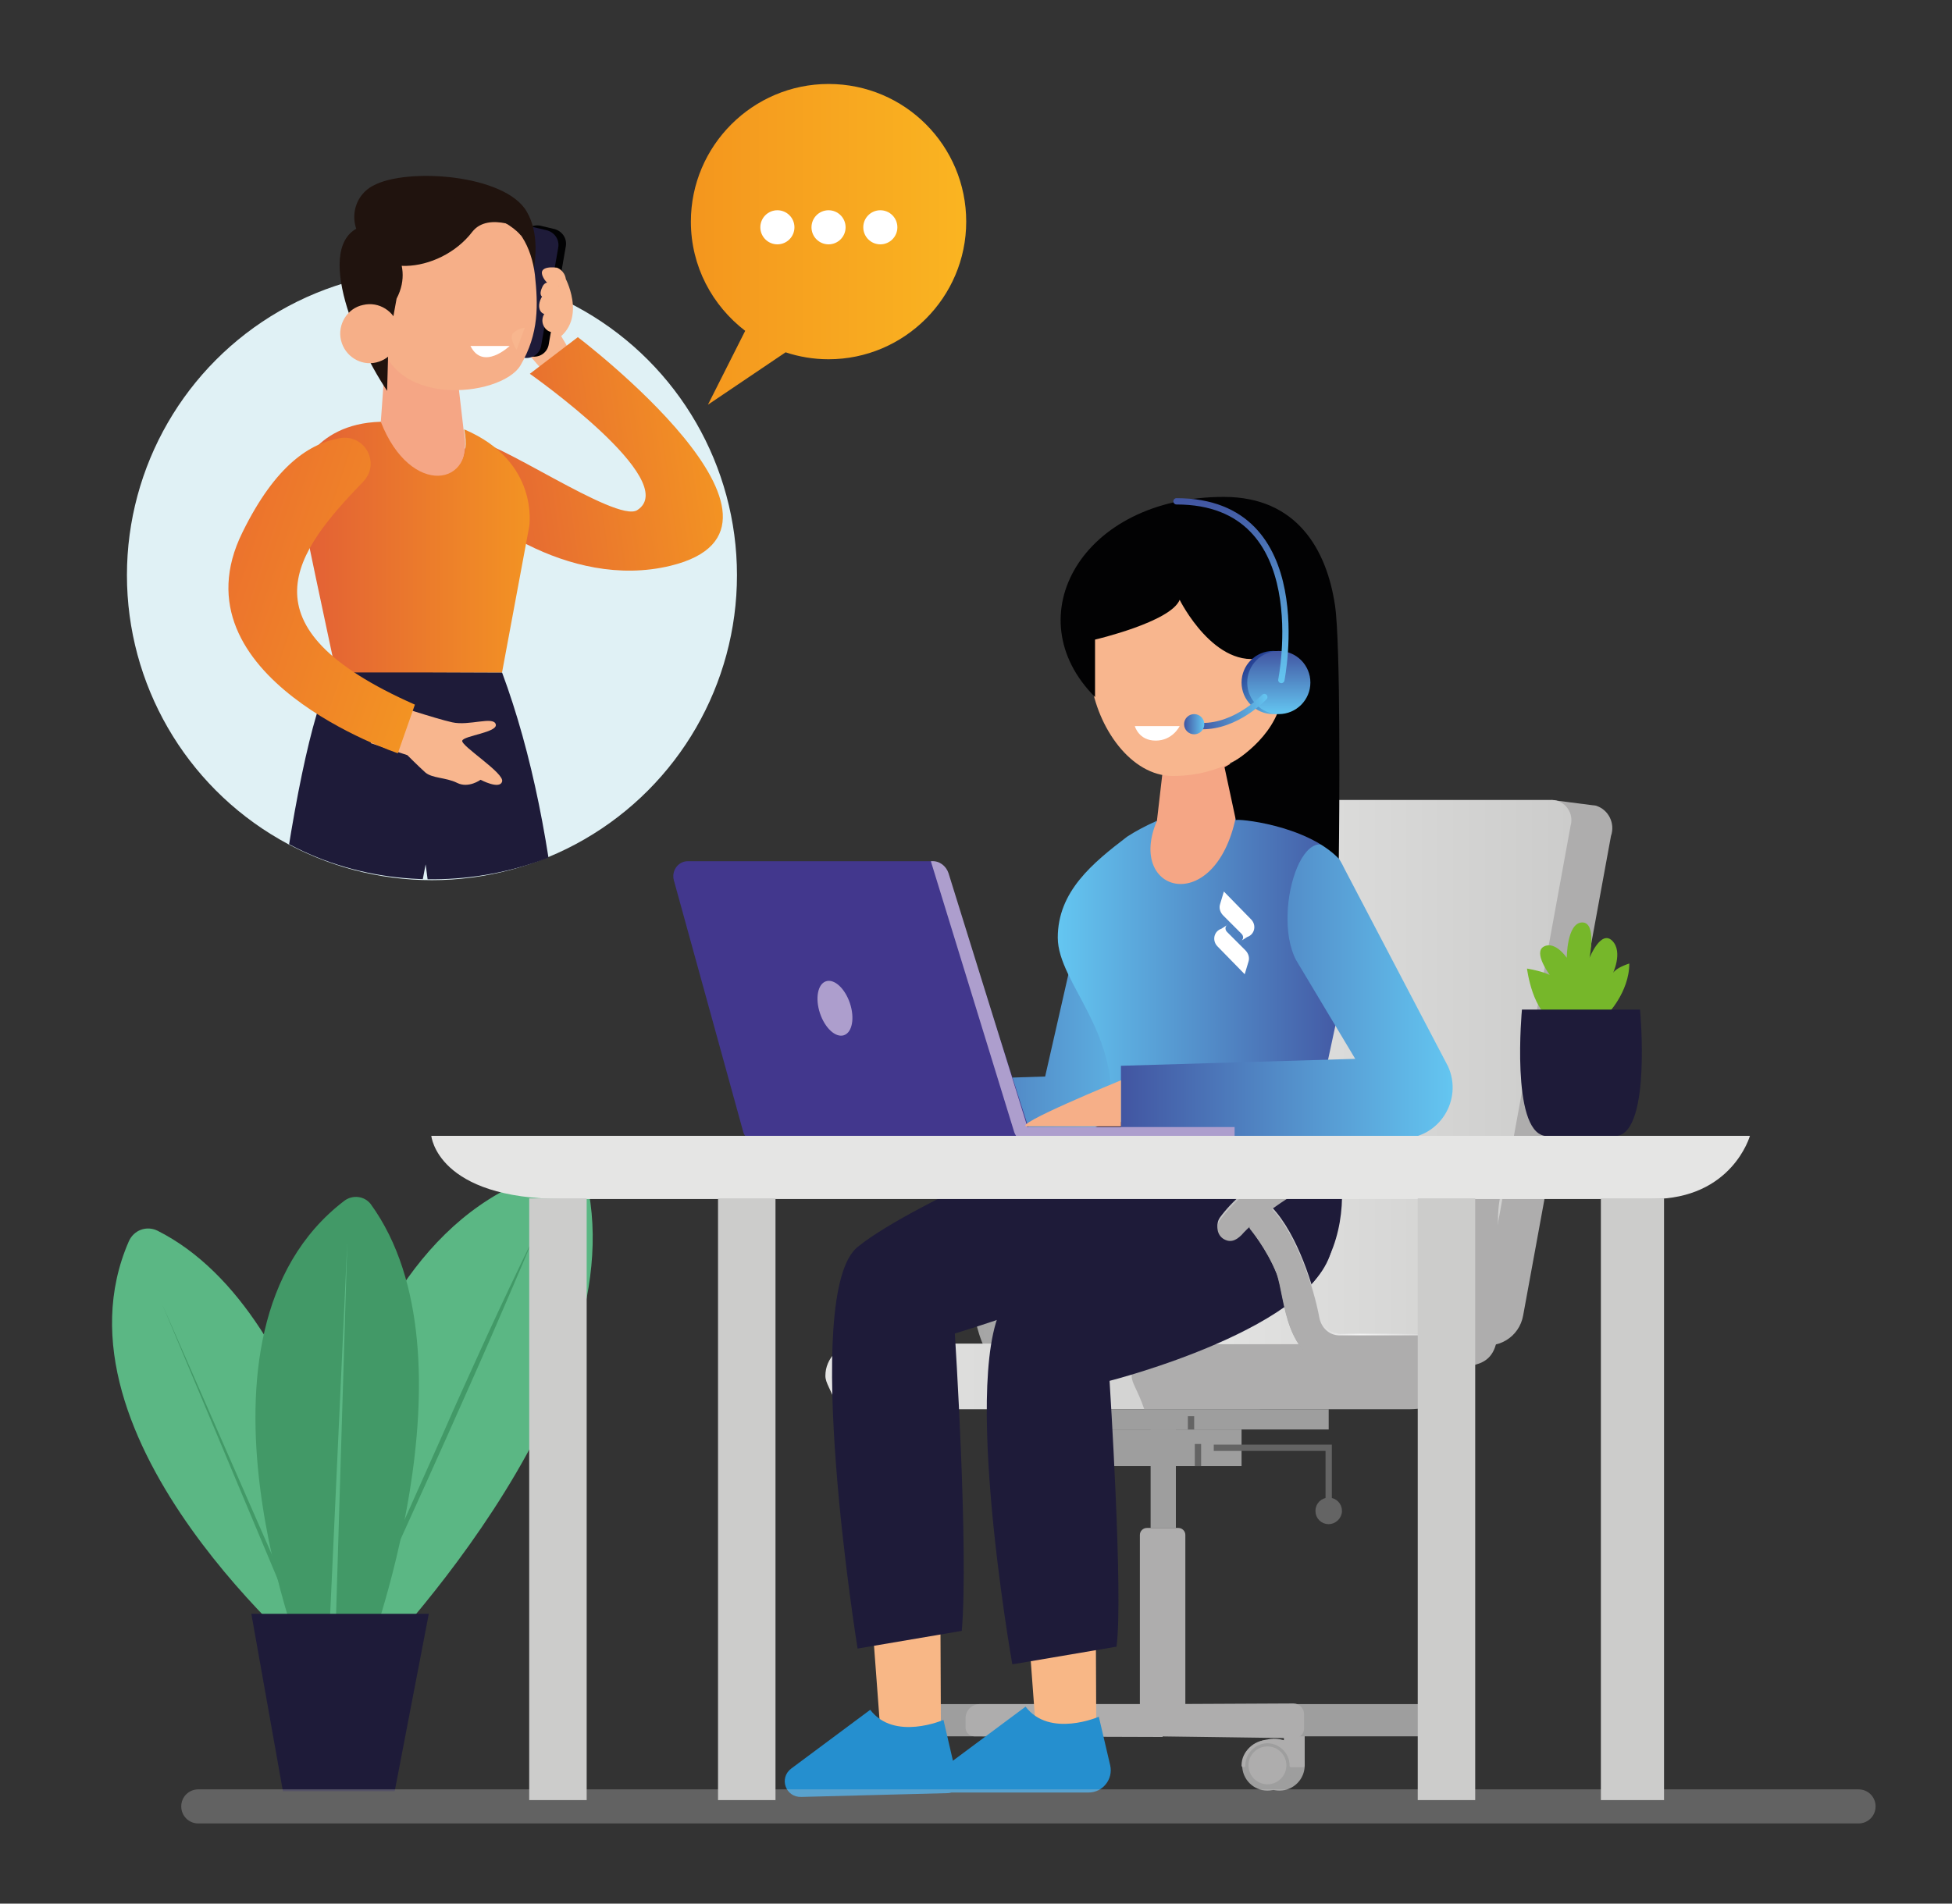 <?xml version="1.0" encoding="utf-8"?>
<!-- Generator: Adobe Illustrator 25.0.0, SVG Export Plug-In . SVG Version: 6.00 Build 0)  -->
<svg version="1.1" id="Calque_1" xmlns="http://www.w3.org/2000/svg" xmlns:xlink="http://www.w3.org/1999/xlink" x="0px" y="0px"
	 viewBox="0 0 309.1 301.5" style="enable-background:new 0 0 309.1 301.5;" xml:space="preserve">
<rect x="0" y="0" width="309.1" height="301.5" fill="#333333" stroke="none"/>
<style type="text/css">
	.st0{fill:#5BB784;}
	.st1{fill:#429967;}
	.st2{fill:#1E1B39;}
	.st3{fill:#E0F1F5;}
	.st4{fill:url(#SVGID_1_);}
	.st5{fill:url(#SVGID_2_);}
	.st6{fill:url(#SVGID_3_);}
	.st7{fill:url(#SVGID_4_);}
	.st8{fill:#949BB2;stroke:#949BB2;stroke-miterlimit:10;}
	.st9{fill:url(#SVGID_5_);}
	.st10{fill:#9E9E9E;stroke:#9E9E9E;stroke-miterlimit:10;}
	.st11{fill:#AEADAD;stroke:#9E9E9E;stroke-miterlimit:10;}
	.st12{fill:#AEADAD;}
	.st13{fill:#8CA5C4;stroke:#8CA5C4;stroke-miterlimit:10;}
	.st14{fill:#C0D1E7;stroke:#8CA5C4;stroke-miterlimit:10;}
	.st15{fill:#C0D1E7;}
	.st16{fill:#9E9E9E;}
	.st17{fill:url(#SVGID_6_);}
	.st18{fill:none;stroke:#646464;stroke-miterlimit:10;}
	.st19{fill:#646464;stroke:#646464;stroke-miterlimit:10;}
	.st20{fill:#F8B786;}
	.st21{fill:#258FCF;}
	.st22{fill:#F5A685;}
	.st23{fill:url(#SVGID_7_);}
	.st24{fill:url(#SVGID_8_);}
	.st25{fill:url(#SVGID_9_);}
	.st26{fill:url(#SVGID_10_);}
	.st27{opacity:0.31;fill:#CCCCCB;}
	.st28{fill:#76B72A;}
	.st29{fill:url(#SVGID_11_);}
	.st30{fill:#42378D;}
	.st31{fill:#AD9ECD;}
	.st32{fill:#F6AF88;}
	.st33{fill:#F8B68E;}
	.st34{fill:#FFFFFF;}
	.st35{fill:#020203;}
	.st36{clip-path:url(#SVGID_13_);}
	.st37{fill:url(#SVGID_14_);}
	.st38{fill:#1D88B7;}
	.st39{fill:#D4EDFC;}
	.st40{fill:url(#SVGID_15_);}
	.st41{fill:#20130E;}
	.st42{fill:url(#SVGID_16_);}
	.st43{fill:url(#SVGID_17_);}
	.st44{fill:url(#SVGID_18_);}
	.st45{fill:url(#SVGID_19_);}
	.st46{fill:none;stroke:url(#SVGID_20_);stroke-linecap:round;stroke-miterlimit:10;}
	.st47{fill:none;stroke:url(#SVGID_21_);stroke-linecap:round;stroke-miterlimit:10;}
	.st48{fill:url(#SVGID_22_);}
	.st49{fill:#E5E5E4;}
	.st50{fill:#CCCCCB;}
</style>
<path class="st0" d="M50.4,264.1c0,0-43.7-36.1-30-67.5c0.8-1.8,2.8-2.5,4.5-1.7c26.5,13.3,32.8,63.6,32.8,63.6L50.4,264.1z"/>
<path class="st0" d="M46.8,262.4c0,0,2.2-68.4,42.6-77.4c1.6-0.3,3.2,0.6,3.5,2.2c7.9,34.7-35.6,78-35.6,78L46.8,262.4z"/>
<g>
	<path class="st1" d="M84.5,196c-2.2,5.3-4.5,10.6-6.8,15.9c-2.3,5.3-4.7,10.6-7,15.8c-4.7,10.5-9.5,21-14.3,31.5L56,259
		c4.6-10.6,9.3-21.1,14-31.6c2.3-5.3,4.7-10.5,7.1-15.8C79.5,206.4,82,201.1,84.5,196z"/>
</g>
<g>
	<polygon class="st1" points="25.7,206.6 45.5,251.8 44.8,252.1 	"/>
</g>
<path class="st1" d="M48.6,264.8c0,0-21.8-53.4,5.9-74.6c1.3-1,3.2-0.8,4.2,0.5c17.7,24.4-0.9,72.6-0.9,72.6L48.6,264.8z"/>
<g>
	<polygon class="st0" points="55,196.6 53.1,259.6 52.1,259.6 	"/>
</g>
<polygon class="st2" points="62.5,283.7 44.8,283.7 39.8,255.6 67.9,255.6 "/>
<circle class="st3" cx="68.4" cy="91.1" r="48.3"/>
<linearGradient id="SVGID_1_" gradientUnits="userSpaceOnUse" x1="136.677" y1="159.56" x2="186.595" y2="159.56">
	<stop  offset="5.586592e-03" style="stop-color:#4256A2"/>
	<stop  offset="1" style="stop-color:#64C6F1"/>
</linearGradient>
<path class="st4" d="M186.6,146.4l-6.9,24.7c-0.7,4.9-6.7,9.2-11.3,9.2h-31.7v-8.9l28.8-0.9l5.3-23.3c0.6-2.5,2-4.9,4.1-6.4
	C179.8,137,186.7,138.7,186.6,146.4z"/>
<g>
	<g>
		<g>
			<g>
				<linearGradient id="SVGID_2_" gradientUnits="userSpaceOnUse" x1="148.813" y1="201.039" x2="189.136" y2="201.039">
					<stop  offset="0" style="stop-color:#A1A1A1"/>
					<stop  offset="0.994" style="stop-color:#BBBBBB"/>
				</linearGradient>
				<path class="st5" d="M166.5,183.7c-13.5,1.3-17.7,12.5-17.7,12.5s2.8,3.2,4.3,7.3c1.6,4.1,1.2,15,10.7,15c3.8,0,11.2,0,16.1,0
					c4.9,0,7.4-0.9,7.4-6.6s0-10.8,0-16.8c0-6,1.8-6.9,1.8-6.9S180,182.4,166.5,183.7z M181.2,213.3h-19.3c-1.6,0-2.9-1.2-3.2-2.9
					c-0.8-4.4-2.7-12.6-7-17c4-5.9,13.9-7.6,13.9-7.6s18,0.5,18.1,7c0.1,4.7,0,13.3,0,17.7C183.7,212.1,182.6,213.3,181.2,213.3z"/>
				<linearGradient id="SVGID_3_" gradientUnits="userSpaceOnUse" x1="149.304" y1="201.039" x2="190.594" y2="201.039">
					<stop  offset="0" style="stop-color:#A1A1A1"/>
					<stop  offset="0.994" style="stop-color:#BBBBBB"/>
				</linearGradient>
				<path class="st6" d="M167.9,183.7c-13.5,1.3-18.6,10.2-18.6,10.2s3.7,5.5,5.3,9.6c1.6,4.1,1.2,15,10.7,15c3.8,0,11.2,0,16.1,0
					s7.4-0.9,7.4-6.6s0-10.8,0-16.8c0-6,1.8-6.9,1.8-6.9S181.4,182.4,167.9,183.7z M182.6,213.3h-19.3c-1.6,0-2.9-1.2-3.2-2.9
					c-0.8-4.4-3.5-13-7.7-17.4c4-5.9,14.7-7.1,14.7-7.1s18,0.5,18.1,7c0.1,4.7,0,13.3,0,17.7C185.2,212.1,184,213.3,182.6,213.3z"/>
				<linearGradient id="SVGID_4_" gradientUnits="userSpaceOnUse" x1="143.675" y1="190.532" x2="194.274" y2="190.532">
					<stop  offset="0" style="stop-color:#A8BAD1"/>
					<stop  offset="1" style="stop-color:#F0F3F6"/>
				</linearGradient>
				<path class="st7" d="M147.5,197.2c0,0,11.8-13,28.3-11.5c16.3,1.5,17.5,4.2,18.4,3.4c1.2-1.1-10-6.3-24.3-6.3
					c-13,0-22.1,6.8-25.7,11.8c-0.8,1.1-0.4,2.8,0.9,3.3C145.7,198.3,146.5,198.2,147.5,197.2z"/>
				<circle class="st8" cx="180.7" cy="215.8" r="0.5"/>
				<circle class="st8" cx="164.7" cy="215.8" r="0.5"/>
			</g>
			<linearGradient id="SVGID_5_" gradientUnits="userSpaceOnUse" x1="130.643" y1="218.029" x2="199.472" y2="218.029">
				<stop  offset="5.586592e-03" style="stop-color:#E5E5E4"/>
				<stop  offset="1" style="stop-color:#CCCCCB"/>
			</linearGradient>
			<path class="st9" d="M199.5,223.2h-66.8c-1.1-3.2-2-4.1-2-5.3l0,0c0-2.8,2.3-5.1,5.1-5.1h63.7V223.2z"/>
			<g>
				<circle class="st10" cx="202.6" cy="279.6" r="3.5"/>
				<circle class="st11" cx="200.7" cy="279.6" r="3.5"/>
				<path class="st12" d="M206.6,279.6c0-3-3.4-4.7-5.9-4.1c-2.2,0.3-4.1,1.9-4.1,4.1c0,0.2,0.1,0.3,0.3,0.3c0.2,0,0.3-0.1,0.3-0.3
					c0-1.9,1.6-3.5,3.5-3.5c1.9,0,3.5,1.6,3.5,3.5c0,0.2,0.1,0.3,0.3,0.3c0,0,0,0,0.1,0c0.3,0,1.6,0,1.6,0c0,0,0,0,0.1,0
					C206.5,279.9,206.6,279.8,206.6,279.6z"/>
				<path class="st12" d="M206.6,279.6v-4.8l-3.3-0.1v1.5c0,0.6,0.3,1.2,0.8,1.5L206.6,279.6z"/>
			</g>
			<g>
				<circle class="st13" cx="140.9" cy="279.6" r="3.5"/>
				<circle class="st14" cx="139" cy="279.6" r="3.5"/>
				<path class="st15" d="M144.9,279.6c0-3-3.4-4.7-5.9-4.1c-2.2,0.3-4.1,1.9-4.1,4.1c0,0.2,0.1,0.3,0.3,0.3c0.2,0,0.3-0.1,0.3-0.3
					c0-1.9,1.6-3.5,3.5-3.5s3.5,1.6,3.5,3.5c0,0.2,0.1,0.3,0.3,0.3c0,0,0,0,0.1,0c0.3,0,1.6,0,1.6,0c0,0,0,0,0.1,0
					C144.7,279.9,144.9,279.8,144.9,279.6z"/>
				<path class="st15" d="M144.9,279.6v-4.8l-3.3-0.1v1.5c0,0.6,0.3,1.2,0.8,1.5L144.9,279.6z"/>
			</g>
			<path class="st16" d="M231.7,275h-90.5c-0.8,0-1.4-0.6-1.4-1.4v-0.8c0-1.6,1.3-2.9,2.9-2.9h87.6c1.6,0,2.9,1.3,2.9,2.9v0.6
				C233.2,274.3,232.5,275,231.7,275z"/>
			<path class="st12" d="M184.1,269.9l20.7-0.1c1,0,1.7,0.8,1.7,1.7v2.3c0,0.8-0.7,1.5-1.5,1.5l-20.9-0.3V269.9z"/>
			<path class="st12" d="M184.1,269.9l-29,0c-1.2,0-2.2,1-2.2,2.2v1.5c0,0.8,0.6,1.4,1.4,1.4l29.8,0.1L184.1,269.9
				C184.1,269.9,184.1,269.9,184.1,269.9z"/>
			<path class="st12" d="M187.7,270.3h-7.2v-27.2c0-0.6,0.5-1.1,1.1-1.1h5c0.6,0,1.1,0.5,1.1,1.1V270.3z"/>
			<rect x="182.2" y="226.4" class="st16" width="4" height="15.6"/>
			<path class="st12" d="M223.3,223.2h-42.1c-1.1-3.2-2-4.1-2-5.3l0,0c0-2.8,2.3-5.1,5.1-5.1h49.4v0
				C233.7,218.6,229,223.2,223.3,223.2z"/>
			<path class="st12" d="M233.7,212.8L233.7,212.8l12-86.1l7,0.9c2,0.6,3.1,2.8,2.4,4.8l-13.9,75.9
				C240.6,211.8,237.1,213.9,233.7,212.8z"/>
			<linearGradient id="SVGID_6_" gradientUnits="userSpaceOnUse" x1="186.284" y1="169.781" x2="248.797" y2="169.781">
				<stop  offset="5.586592e-03" style="stop-color:#E5E5E4"/>
				<stop  offset="1" style="stop-color:#CCCCCB"/>
			</linearGradient>
			<path class="st17" d="M245.7,126.7h-39c-2.5,0-4.7,1.6-5.4,4l-15,82.2h47.4l15-82.1C249.3,128.8,247.8,126.7,245.7,126.7z"/>
			<rect x="166.7" y="223.2" class="st16" width="43.7" height="3.2"/>
		</g>
		<rect x="174.5" y="226.4" class="st16" width="22.1" height="5.8"/>
		<polyline class="st18" points="192.2,229.3 210.4,229.3 210.4,239.3 		"/>
		<path class="st19" d="M210.4,240.9L210.4,240.9c-0.9,0-1.6-0.7-1.6-1.6v0c0-0.9,0.7-1.6,1.6-1.6h0c0.9,0,1.6,0.7,1.6,1.6v0
			C212,240.2,211.2,240.9,210.4,240.9z"/>
		<line class="st18" x1="188.6" y1="224.3" x2="188.6" y2="226.4"/>
		<line class="st18" x1="189.7" y1="228.7" x2="189.7" y2="232.2"/>
	</g>
	<g>
		<g>
			<polygon class="st20" points="139.5,275.4 137.8,252.6 148.9,252.1 149,276.1 139.4,276.3 			"/>
			<g>
				<path class="st21" d="M149.4,272.4c0,0-7.8,3.4-11.6-1.6l-12.5,9.3c-2,1.5-0.9,4.6,1.6,4.5l23.1-0.6c1.1,0,1.9-1,1.6-2.1
					L149.4,272.4z"/>
			</g>
		</g>
		<g>
			<polygon class="st20" points="164.1,274.9 162.4,252 173.5,251.6 173.6,275.6 164,275.8 			"/>
			<g>
				<path class="st21" d="M174,271.9c0,0-7.8,3.4-11.6-1.6l-13.3,9.9c-1.6,1.2-0.7,3.7,1.2,3.7l22.1,0c2.2,0,3.9-2.1,3.4-4.3
					L174,271.9z"/>
			</g>
		</g>
		<path class="st22" d="M193.9,113.1c-0.3-1.5,1.8,15.4,1.8,15.4c1.8,5.4-5.5,14.9-11.8,11.8c-5.8-2.8-0.7-10.3-0.7-10.3l1.6-13.8
			L193.9,113.1z"/>
		<g>
			<g>
				<g>
					<path class="st2" d="M175.7,177.7c-10.1,31.8,4.6,34,21.7,31.2c18.5-3.1,17.2-27.4,10.9-31.2H175.7z"/>
				</g>
				<g>
					<path class="st2" d="M174.9,196.9c0,0-5.5,0.6-14.6,8s0,58.7,0,58.7l16.5-2.8c1.1-8-1.1-42.1-1.1-42.1s33.6-8.5,35.3-21.6"/>
				</g>
				<g>
					<path class="st2" d="M175.7,177.6c0,0-30.8,12.5-39.9,19.9s0,63.6,0,63.6l16.5-2.8c1.1-13-1.1-47.1-1.1-47.1s39.9-12,42.1-20.5
						"/>
				</g>
				<g>
					<g>
						
							<linearGradient id="SVGID_7_" gradientUnits="userSpaceOnUse" x1="4162.009" y1="153.575" x2="4208.369" y2="153.575" gradientTransform="matrix(-1 0 0 1 4375.904 0)">
							<stop  offset="5.586592e-03" style="stop-color:#4256A2"/>
							<stop  offset="1" style="stop-color:#64C6F1"/>
						</linearGradient>
						<path class="st23" d="M167.5,148.5c0,7.3,10.5,15.4,8.1,29.2l32.6,0c0,0,2.6-12.3,4.9-22.9c1.6-7.7,0.7-18.3-2.9-20.9
							c-3.8-2.6-7.5-4.4-14.5-4.5c-3.3,15.9-17.4,12.1-12.5,0.6c-1.8,0.8-3.3,1.6-4.7,2.5C173,136.7,167.5,141.2,167.5,148.5z"/>
					</g>
				</g>
			</g>
		</g>
	</g>
	<g>
		<linearGradient id="SVGID_8_" gradientUnits="userSpaceOnUse" x1="197.843" y1="199.144" x2="237.5" y2="199.144">
			<stop  offset="0" style="stop-color:#A1A1A1"/>
			<stop  offset="0.994" style="stop-color:#BBBBBB"/>
		</linearGradient>
		<path class="st24" d="M215.2,182.1c-13.3,1.3-17.4,12.3-17.4,12.3s2.7,3.2,4.3,7.2c1.5,4,1.1,14.7,10.5,14.7c3.7,0,11,0,15.8,0
			s7.3-0.9,7.3-6.5c0-5.6,0-10.6,0-16.5c0-5.9,1.7-6.8,1.7-6.8S228.5,180.8,215.2,182.1z M229.7,211.2h-19c-1.6,0-2.9-1.2-3.2-2.9
			c-0.8-4.3-2.7-12.4-6.8-16.7c4-5.8,13.7-7.4,13.7-7.4s17.7,0.5,17.8,6.9c0.1,4.6,0,13.1,0,17.4C232.2,210,231,211.2,229.7,211.2z"
			/>
		<linearGradient id="SVGID_9_" gradientUnits="userSpaceOnUse" x1="198.326" y1="199.144" x2="238.934" y2="199.144">
			<stop  offset="0" style="stop-color:#B7B7B7"/>
			<stop  offset="0.419" style="stop-color:#F2F2F2"/>
			<stop  offset="1" style="stop-color:#B7B7B7"/>
		</linearGradient>
		<path class="st25" d="M216.6,182.1c-13.3,1.3-18.3,10-18.3,10s3.7,5.4,5.2,9.5c1.5,4,1.1,14.7,10.5,14.7c3.7,0,11,0,15.8,0
			s7.3-0.9,7.3-6.5c0-5.6,0-10.6,0-16.5c0-5.9,1.7-6.8,1.7-6.8S229.9,180.8,216.6,182.1z M231.1,211.2h-19c-1.6,0-2.9-1.2-3.2-2.9
			c-0.8-4.3-3.4-12.8-7.5-17.1c4-5.8,14.4-7,14.4-7s17.7,0.5,17.8,6.9c0.1,4.6,0,13.1,0,17.4C233.6,210,232.5,211.2,231.1,211.2z"/>
		<linearGradient id="SVGID_10_" gradientUnits="userSpaceOnUse" x1="213.958" y1="180.723" x2="219.479" y2="195.89">
			<stop  offset="0" style="stop-color:#B7B7B7"/>
			<stop  offset="0.997" style="stop-color:#F2F2F2"/>
		</linearGradient>
		<path class="st26" d="M196.5,195.4c0,0,11.6-12.8,27.8-11.3c16.1,1.5,17.3,4.2,18.1,3.3c1.2-1.1-9.9-6.2-23.9-6.2
			c-12.8,0-21.7,6.7-25.3,11.6c-0.8,1.1-0.4,2.7,0.9,3.2C194.7,196.4,195.6,196.4,196.5,195.4z"/>
		<circle class="st8" cx="235.3" cy="192.1" r="0.5"/>
		<circle class="st8" cx="235.3" cy="204.1" r="0.5"/>
		<circle class="st8" cx="229.2" cy="213.6" r="0.5"/>
		<circle class="st8" cx="213.4" cy="213.6" r="0.5"/>
	</g>
</g>
<path class="st27" d="M31.4,288.8h262.9c1.5,0,2.7-1.2,2.7-2.7l0,0c0-1.5-1.2-2.7-2.7-2.7H31.4c-1.5,0-2.7,1.2-2.7,2.7l0,0
	C28.7,287.6,29.9,288.8,31.4,288.8z"/>
<path class="st28" d="M254.4,160.8c0,0,3.6-3.6,3.6-8.2c-2.7,0.9-2.7,1.8-2.7,1.8s1.8-3.6,0-5.4c-1.8-1.8-3.6,2.7-3.6,2.7
	s1.2-5.7-1.2-5.6s-2.4,5.6-2.4,5.6s-1.8-2.7-3.6-1.8c-1.8,0.9,0.9,4.5,0.9,4.5c-1.4-0.6-2.6-0.8-3.6-1c0,0,0.9,7.3,4.5,8.2
	C249.9,162.6,254.4,160.8,254.4,160.8z"/>
<path class="st2" d="M260.1,159.9h-19.1c0,0-1.8,19.1,3.6,20h11.5c5.4-0.9,3.6-20,3.6-20h-19.1"/>
<linearGradient id="SVGID_11_" gradientUnits="userSpaceOnUse" x1="177.519" y1="157" x2="230.1" y2="157">
	<stop  offset="5.586592e-03" style="stop-color:#4256A2"/>
	<stop  offset="1" style="stop-color:#64C6F1"/>
</linearGradient>
<path class="st29" d="M212.9,137.6l16.4,31.3c2.4,5.3-1.4,11.4-7.3,11.4h-44.5v-11.5l37.1-1.1l-9.4-15.7
	C201.1,144,207.3,125.8,212.9,137.6z"/>
<path class="st30" d="M119.6,180.6h43.9L150,138.4c-0.4-1.2-1.5-2-2.7-2h-38.4c-1.5,0-2.6,1.5-2.2,3l11,39.9
	C117.9,180.1,118.7,180.6,119.6,180.6z"/>
<path class="st31" d="M150.2,138.3l12.5,40.2h32.8v2.2h-33c-0.9,0-1.6-0.5-1.9-1.4l-13.2-42.9l0.1,0
	C148.7,136.3,149.8,137.1,150.2,138.3z"/>
<ellipse transform="matrix(0.949 -0.316 0.316 0.949 -43.676 50.004)" class="st31" cx="132.2" cy="159.6" rx="2.5" ry="4.5"/>
<path class="st32" d="M177.5,178.4v-7.3c0,0-17.8,7.3-14.8,7.3S177.5,178.4,177.5,178.4z"/>
<g>
	<path class="st33" d="M185.7,122.9c15.6,0,21.5-15.8,21.5-15.8S199,93.3,185.7,93C164.3,92.4,172.5,122.9,185.7,122.9z"/>
	<g>
		<path class="st34" d="M179.7,115h7.1c0,0-1.1,2.3-3.8,2.3S179.7,115,179.7,115z"/>
	</g>
	<path class="st35" d="M212,136c0.1-6.9,0.3-34.1-0.6-40.1c-1.3-8.8-6-17.2-17.6-17.2c-22.5,0-33.1,19-20.4,31.7c0-9.1,0-9.1,0-9.1
		s12-2.8,13.4-6.3c0,0,5.6,11.3,13.4,9.1c7.7-2.1,6.2,6.9,2.1,8.8c-2.3,5.6-8.4,8.6-8.4,8.6l1.8,8.4
		C195.7,129.6,206.8,130.6,212,136z"/>
</g>
<g>
	<defs>
		<path id="SVGID_12_" d="M104.7,123.4c-16,18.6-48,22-67.9,4c-22.7-26-24.3-60.6-14.4-99.9c1.1-4.4,95.2-4.5,95.6-0.2
			C122.1,76.3,117.5,108,104.7,123.4z"/>
	</defs>
	<clipPath id="SVGID_13_">
		<use xlink:href="#SVGID_12_"  style="overflow:visible;"/>
	</clipPath>
	<g class="st36">
		<g>
			<polygon class="st33" points="87.3,50.6 90.5,56 86.2,59 82.5,54.7 			"/>
			<path class="st33" d="M89.6,44.2c0,0,3.9,7.5-2.8,10.3C81.4,51,89.6,44.2,89.6,44.2z"/>
			
				<linearGradient id="SVGID_14_" gradientUnits="userSpaceOnUse" x1="369.428" y1="-470.452" x2="411.797" y2="-470.452" gradientTransform="matrix(0.99 -0.141 0.141 0.99 -228.623 593.369)">
				<stop  offset="0" style="stop-color:#E25E36"/>
				<stop  offset="1" style="stop-color:#F39323"/>
			</linearGradient>
			<path class="st37" d="M75,70c2.6-1.1,22.6,12.9,25.9,10.8c7.2-4.6-17-21.6-17-21.6l7.6-5.8c0,0,39.7,30.1,14.7,36.2
				c-16.4,4-32.2-8.5-35.1-12.9C70.1,75.1,73.2,70.8,75,70z"/>
			<path class="st35" d="M85.8,35.8l2.1,0.5c1.2,0.4,1.9,1.5,1.7,2.7l-2.7,15.5c-0.2,1.4-1.6,2.3-3,1.9l-2.6-0.3
				c-1.3-0.3-2.1-1.6-1.8-2.8l3.2-15.7C83,36.2,84.4,35.4,85.8,35.8z"/>
			<path class="st2" d="M84.6,36l2.1,0.5c1.2,0.4,1.9,1.5,1.7,2.7l-2.7,15.5c-0.2,1.4-1.6,2.3-3,1.9l-2.6-0.3
				c-1.3-0.3-2.1-1.6-1.8-2.8l3.2-15.7C81.9,36.4,83.3,35.6,84.6,36z"/>
			<path class="st2" d="M84.5,36.9l1.9,0.5c1.1,0.3,1.7,1.4,1.5,2.5L85.5,54c-0.2,1.3-1.5,2.1-2.7,1.8l-2.4-0.3
				c-1.2-0.3-1.9-1.4-1.6-2.6l2.9-14.4C82,37.3,83.3,36.5,84.5,36.9z"/>
			<path class="st33" d="M88.2,42.4c0,0-3.2-0.5-2.2,1.5c1,2.1,3.8,1.7,3.6,0.3S88.2,42.4,88.2,42.4z"/>
			<path class="st33" d="M90.3,46.7c0,0-3.4-3.4-4.4-1.3s0.7,1.9,2.1,1.7C89.2,46.8,90.3,46.7,90.3,46.7z"/>
			<path class="st33" d="M90.5,47.8c0,0-3.7-2.6-4.8-0.6c-1,2,0.5,3.2,1.5,2.2S90.5,47.8,90.5,47.8z"/>
			<path class="st33" d="M89.3,48c0,0-2.7,0.4-3.3,2.1c-0.6,1.7,1.3,3.1,1.9,2.2S89.3,48,89.3,48z"/>
		</g>
		<g>
			<g>
				<path id="XMLID_129_" class="st38" d="M76.5,89.3C73,82,81.7,75.9,83,79.4"/>
				<g>
					<g>
						<polygon class="st20" points="86.9,215.8 88.3,197.4 79.3,197 79.2,216.4 87,216.6 						"/>
						<g>
							<path class="st39" d="M78.9,213.4c0,0,6.3,2.7,9.4-1.3l10.1,7.5c1.6,1.2,0.7,3.7-1.3,3.7l-18.7-0.5c-0.9,0-1.5-0.8-1.3-1.7
								L78.9,213.4z"/>
						</g>
					</g>
					<g>
						<polygon class="st20" points="50.2,215.9 51.6,197.4 42.6,197 42.5,216.4 50.3,216.6 						"/>
						<g>
							<path class="st39" d="M42.2,213.4c0,0,6.3,2.7,9.4-1.3l10.8,8c1.3,0.9,0.6,3-1,3l-17.9,0c-1.8,0-3.1-1.7-2.7-3.4L42.2,213.4z
								"/>
						</g>
					</g>
					<path class="st22" d="M61,54.8c0.3-1.2-0.7,12-0.7,12c0,2.2,5.1,11.8,10.1,9.3c4.6-2.3,3-8.1,3-8.1l-1.3-11.2L61,54.8z"/>
					<g>
						<g>
							<g>
								<path class="st2" d="M79.5,106.5c9.5,25.6,11.8,60.2,10,100.4c0,0-4.8,1.5-12.9,0l-9.2-70l-13.4,69.9c0,0-6.8,2.1-12.9-1
									c-2-40.6,7.1-96.3,12.2-99.4L79.5,106.5z"/>
							</g>
							<g>
								<g>
									<g>
										
											<linearGradient id="SVGID_15_" gradientUnits="userSpaceOnUse" x1="-1210.689" y1="86.643" x2="-1173.664" y2="86.643" gradientTransform="matrix(1 0 0 1 1257.551 0)">
											<stop  offset="0" style="stop-color:#E25E36"/>
											<stop  offset="1" style="stop-color:#F39323"/>
										</linearGradient>
										<path class="st40" d="M83.8,83.4l-4.3,23.1H53.2c0,0-6.4-29.9-6.3-30.3c0.1-0.4,2.3-9.1,13.4-9.4
											C65,78.9,75.5,77.1,73.5,68C85.5,73.1,83.8,83.4,83.8,83.4z"/>
									</g>
								</g>
							</g>
						</g>
					</g>
					<g>
						<path class="st41" d="M59,39.3c-3.8-2.1-3.9-7.6-0.1-9.8c0.1,0,0.1-0.1,0.2-0.1c5.3-2.9,20.9-1.8,24.3,4.1
							c4,6.8-1.8,18.3-1.8,18.3L59,39.3z"/>
						<path class="st32" d="M77.8,34.2c4.3,0.6,6.4,5.2,6.9,9.3c0.5,4.7,0.7,9.3-2.3,14.4c-3.1,5.1-21.6,7-22.4-5.8
							C59,36.7,68.6,32.9,77.8,34.2z"/>
						<path class="st41" d="M61.5,54.7l-3.3-11.9c1.4-3.2,3.5-2.7,3.5-2.7c0-0.2,2.9-1.6,2.8-1.9c11.6-8.9,18-0.9,18-0.9
							s-1.1-5.3-6.4-5.9C72.3,31,65.1,35,59,35.5c-10,0.8-3.6,17.6,2.3,26.4L61.5,54.7z"/>
						<path class="st41" d="M60.2,36.6c0,0,5.8,4.6,2.6,10.7l-1,5.5l-7-7.5l1.8-8.3L60.2,36.6z"/>
						<path class="st41" d="M83.3,36.5c0,0-5.9-3.1-8.5,0.2C69.6,43.5,58,44.4,57,36.5c-1-7.8,13.3-5.7,13.3-5.7S81,33.4,83.3,36.5z
							"/>
						<g>
							<path class="st32" d="M54,53.9c0.6,2.5,3.1,4.1,5.6,3.5c2.5-0.6,4.1-3.1,3.5-5.6c-0.6-2.5-3.1-4.1-5.6-3.5
								C55,48.8,53.4,51.4,54,53.9z"/>
						</g>
					</g>
				</g>
				<path class="st34" d="M74.5,54.8h6.2C80.7,54.8,76.5,58.8,74.5,54.8z"/>
			</g>
		</g>
		<path class="st33" d="M83.1,51.9l-1.3,3.5c0,0-1.3-2-0.5-2.7S83.1,51.9,83.1,51.9z"/>
		<path class="st33" d="M62,111.5c0,0,6.9,2.3,9.6,2.9c2.7,0.6,6.5-1,6.9,0.3c0.4,1.3-5,1.8-5.3,2.6s6.8,5.2,6.3,6.5
			c-0.4,1.3-3.4-0.3-3.4-0.3s-1.9,1.4-3.7,0.5c-1.8-0.9-4-0.7-5.1-1.7s-2.8-2.7-2.8-2.7l-5.8-1.9L62,111.5z"/>
		
			<linearGradient id="SVGID_16_" gradientUnits="userSpaceOnUse" x1="-334.313" y1="1455.061" x2="-299.562" y2="1455.061" gradientTransform="matrix(0.948 0.317 -0.317 0.948 815.534 -1187.061)">
			<stop  offset="0" style="stop-color:#EC732D"/>
			<stop  offset="1" style="stop-color:#F39323"/>
		</linearGradient>
		<path class="st42" d="M57.5,76.3c-10.7,11.1-19.9,22.9,8.2,35.3l-2.7,7.7c0,0-36-12-24.6-35c5.3-10.8,10.8-14.1,15.4-14.9
			C57.8,68.7,60.3,73.4,57.5,76.3z"/>
	</g>
</g>
<linearGradient id="SVGID_17_" gradientUnits="userSpaceOnUse" x1="109.449" y1="38.68" x2="153.014" y2="38.68">
	<stop  offset="0" style="stop-color:#F4961E"/>
	<stop  offset="0.98" style="stop-color:#FAB421"/>
</linearGradient>
<path class="st43" d="M131.2,13.3c-12,0-21.8,9.8-21.8,21.8c0,7.1,3.4,13.3,8.6,17.3l-5.9,11.7l12.3-8.3c2.1,0.7,4.4,1.1,6.8,1.1
	c12,0,21.8-9.8,21.8-21.8S143.3,13.3,131.2,13.3z"/>
<g>
	<circle class="st34" cx="123.1" cy="36" r="2.7"/>
	<circle class="st34" cx="131.2" cy="36" r="2.7"/>
	<circle class="st34" cx="139.4" cy="36" r="2.7"/>
</g>
<linearGradient id="SVGID_18_" gradientUnits="userSpaceOnUse" x1="2697.592" y1="6233.481" x2="2705.24" y2="6227.064" gradientTransform="matrix(0 1 -1 0 6431.843 -2593.304)">
	<stop  offset="5.586592e-03" style="stop-color:#253D91"/>
	<stop  offset="1" style="stop-color:#64C6F1"/>
</linearGradient>
<circle class="st44" cx="201.6" cy="108.1" r="5"/>
<linearGradient id="SVGID_19_" gradientUnits="userSpaceOnUse" x1="2696.424" y1="6229.365" x2="2706.407" y2="6229.365" gradientTransform="matrix(0 1 -1 0 6431.843 -2593.304)">
	<stop  offset="5.586592e-03" style="stop-color:#4256A2"/>
	<stop  offset="1" style="stop-color:#64C6F1"/>
</linearGradient>
<circle class="st45" cx="202.5" cy="108.1" r="5"/>
<linearGradient id="SVGID_20_" gradientUnits="userSpaceOnUse" x1="194.936" y1="78.888" x2="194.936" y2="108.158">
	<stop  offset="5.586592e-03" style="stop-color:#4256A2"/>
	<stop  offset="1" style="stop-color:#64C6F1"/>
</linearGradient>
<path class="st46" d="M202.9,107.7c0,0,5.7-28.3-16.6-28.3"/>
<linearGradient id="SVGID_21_" gradientUnits="userSpaceOnUse" x1="189.807" y1="112.7" x2="200.709" y2="112.7">
	<stop  offset="5.586592e-03" style="stop-color:#4256A2"/>
	<stop  offset="1" style="stop-color:#64C6F1"/>
</linearGradient>
<path class="st47" d="M200.2,110.4c0,0-4.4,4.7-9.9,4.6"/>
<linearGradient id="SVGID_22_" gradientUnits="userSpaceOnUse" x1="187.502" y1="114.692" x2="190.679" y2="114.692">
	<stop  offset="5.586592e-03" style="stop-color:#4256A2"/>
	<stop  offset="1" style="stop-color:#64C6F1"/>
</linearGradient>
<circle class="st48" cx="189.1" cy="114.7" r="1.6"/>
<path class="st12" d="M218.5,181.6c-12.8,0-21.7,6.7-25.3,11.6c-0.8,1.1-0.4,2.7,0.9,3.2c0.7,0.3,1.5,0.2,2.5-0.8
	c0,0,0.5-0.6,1.5-1.5c-0.2,0.3-0.2,0.5-0.2,0.5s2.7,3.2,4.3,7.2c1.5,4,1.1,14.7,10.5,14.7c0.4,0,0.9,0,1.4,0c3.9,0,10.1,0,14.4,0
	c0.5,0,1,0,1.4,0c4.8,0,7.3-0.9,7.3-6.5s0-10.6,0-16.5c0-5.2,1.4-6.6,1.7-6.8c2.6,0.8,3.1,1.3,3.6,0.9
	C243.6,186.6,232.6,181.6,218.5,181.6z M212.1,211.5c-1.6,0-2.9-1.2-3.2-2.9c-0.8-4.3-3.4-12.8-7.5-17.1c3.6-2.6,9-5.8,15.6-6.8
	c4.9,0.4,15.1,1.9,15.2,6.7c0.1,4.6,0,13.1,0,17.4c0,1.5-1.1,2.7-2.5,2.7H212.1z"/>
<path class="st49" d="M277.1,179.9H68.3c0,0,0.9,10,20.9,10s159.7,0,172.4,0S277.1,179.9,277.1,179.9z"/>
<rect x="253.5" y="189.8" class="st50" width="10" height="95.3"/>
<rect x="224.5" y="189.8" class="st50" width="9.1" height="95.3"/>
<rect x="113.7" y="189.8" class="st50" width="9.1" height="95.3"/>
<rect x="83.8" y="189.8" class="st50" width="9.1" height="95.3"/>
<g>
	<path class="st34" d="M197.1,154.3l0.6-2c0.2-0.6,0-1.3-0.5-1.8l-2.9-2.9c-0.4-0.4-0.3-1,0.2-1.2l0,0l-1.1,0.7
		c-1.2,0.4-1.5,1.9-0.6,2.8L197.1,154.3z"/>
	<path class="st34" d="M193.8,141.2l-0.6,2c-0.2,0.6,0,1.3,0.5,1.8l2.9,2.9c0.4,0.4,0.3,1-0.2,1.2l0,0l1.1-0.7
		c1.2-0.4,1.5-1.9,0.6-2.8L193.8,141.2z"/>
</g>
</svg>
